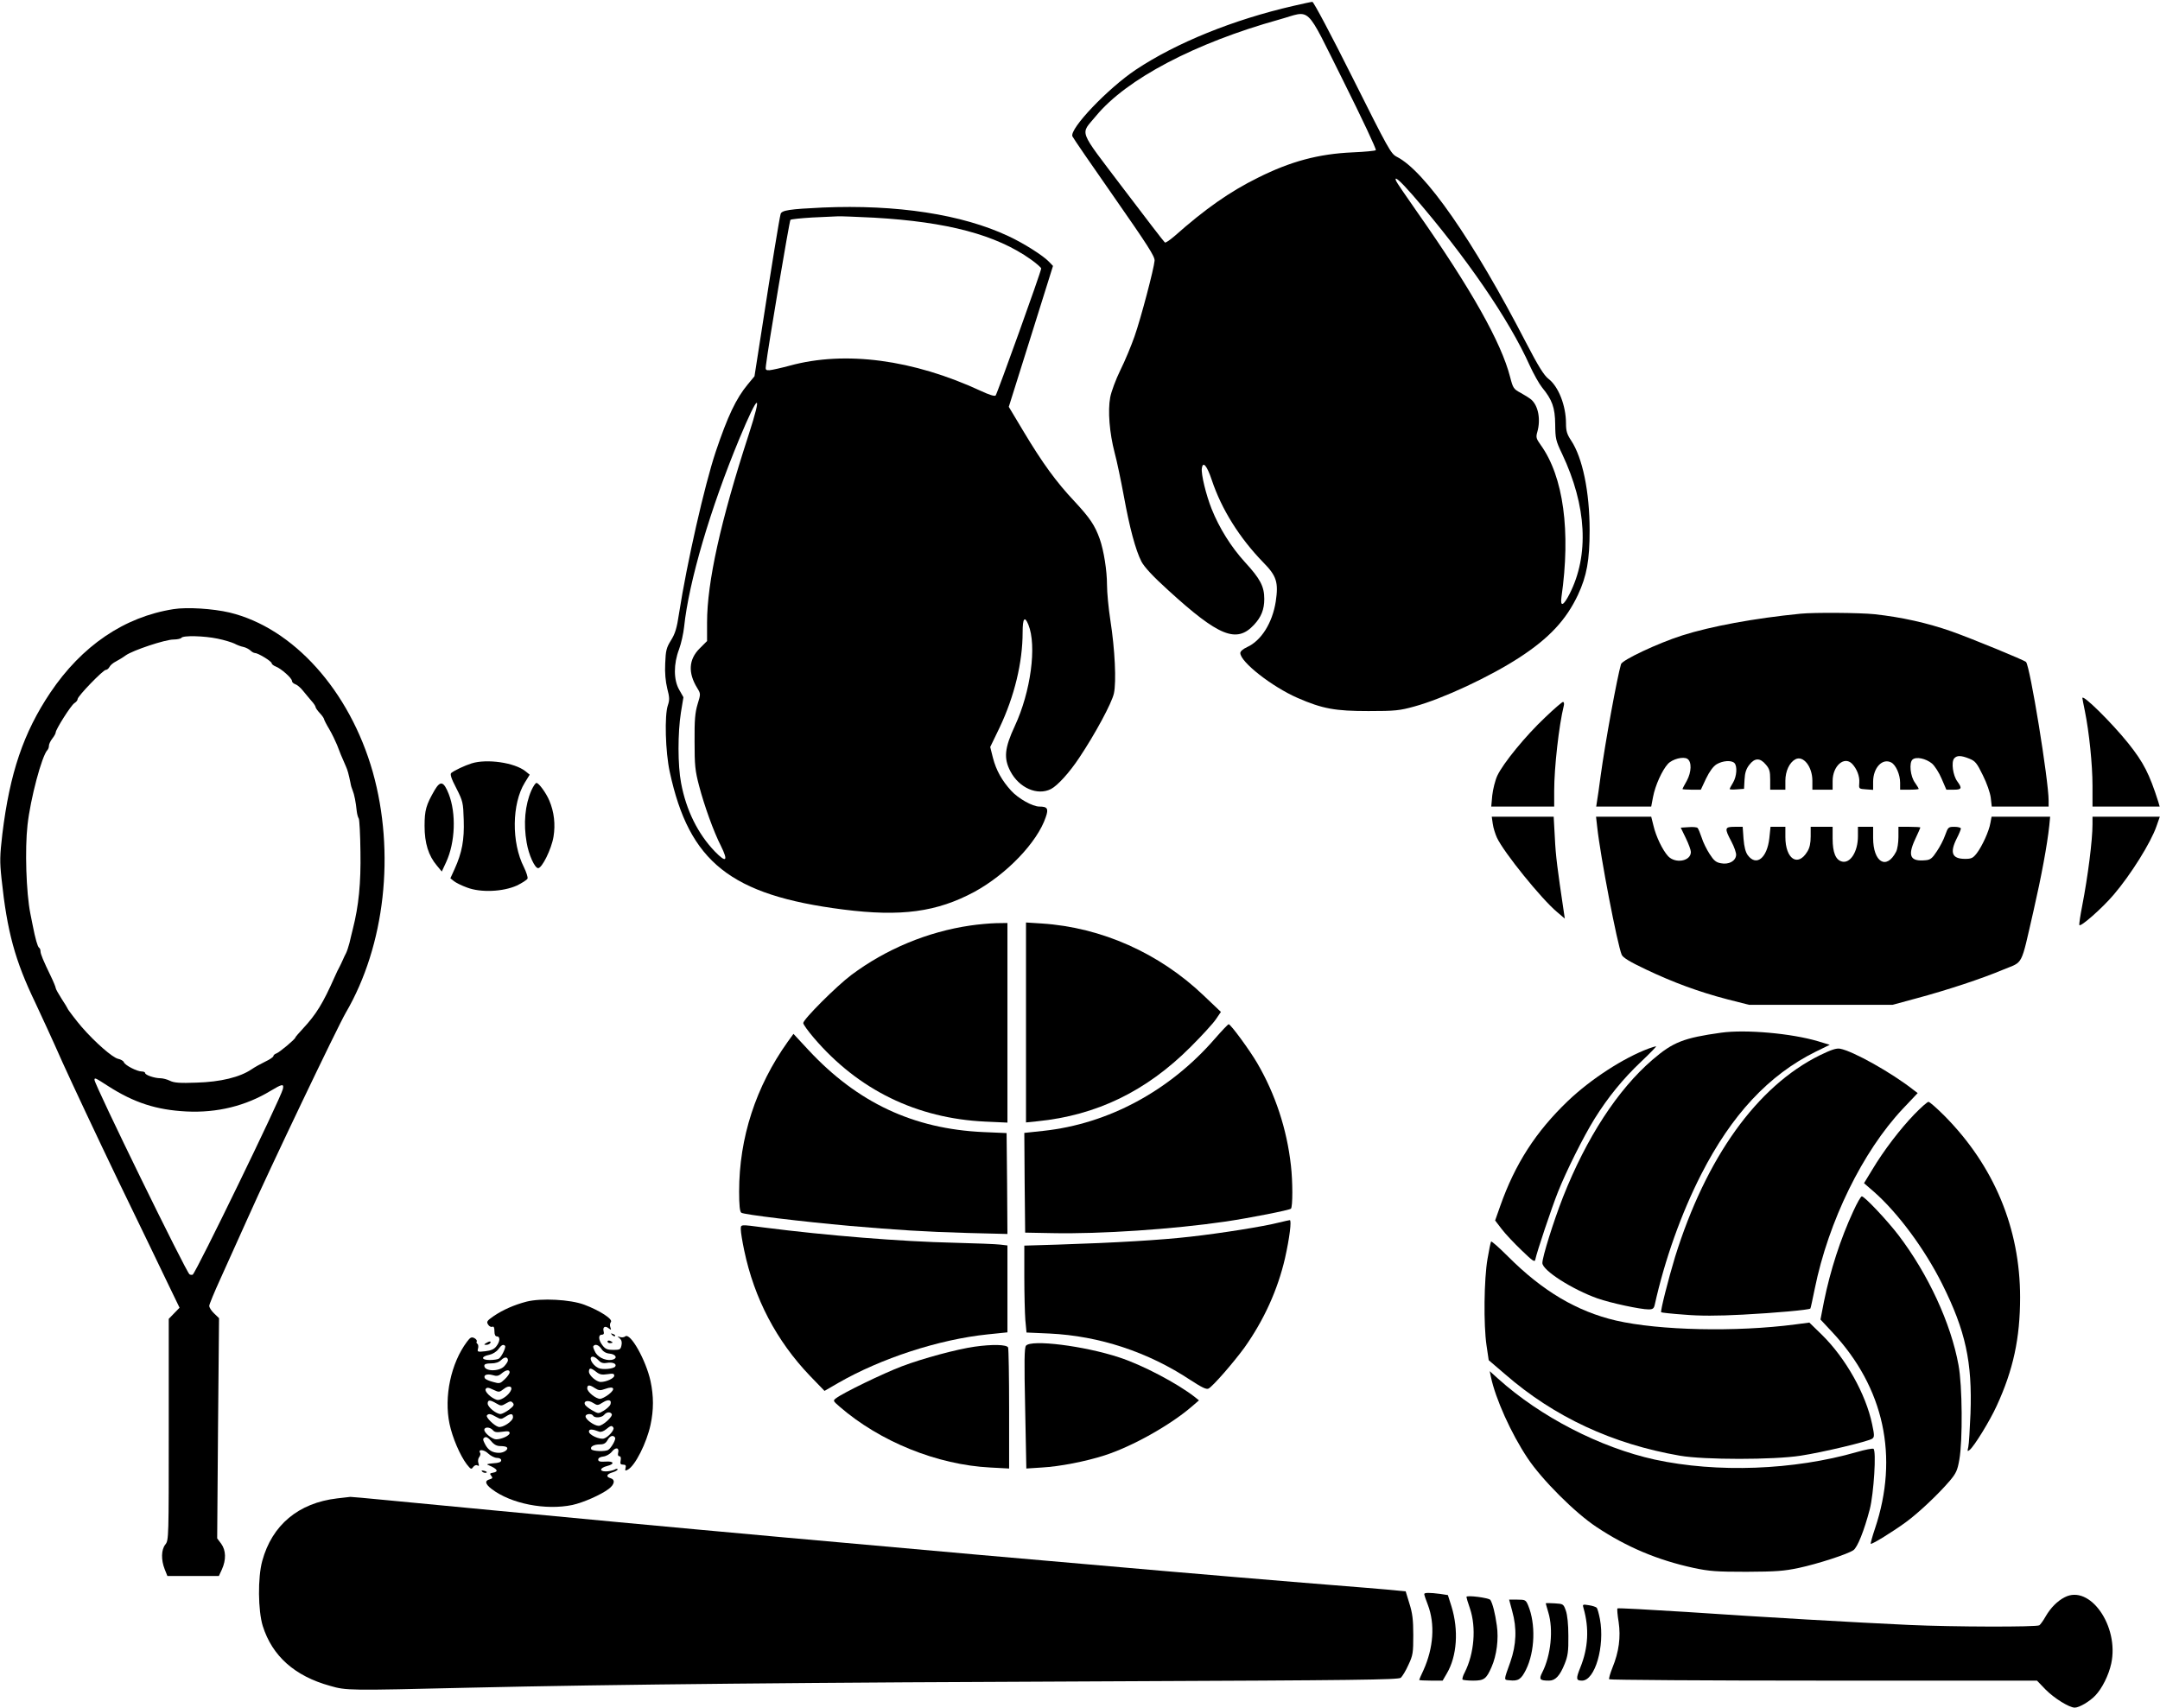 <?xml version="1.0" standalone="no"?>
<!DOCTYPE svg PUBLIC "-//W3C//DTD SVG 20010904//EN"
 "http://www.w3.org/TR/2001/REC-SVG-20010904/DTD/svg10.dtd">
<svg version="1.0" xmlns="http://www.w3.org/2000/svg"
 width="1280pt" height="1012pt" viewBox="0 0 1280 1012"
 preserveAspectRatio="xMidYMid meet">
<g transform="translate(0,1012) scale(0.1,-0.1)"
fill="#000000" stroke="none">
<path d="M7664 10085 c-357 -82 -694 -219 -933 -378 -166 -111 -394 -350 -376
-395 3 -8 114 -170 247 -360 200 -287 242 -352 240 -377 -4 -48 -81 -341 -119
-449 -19 -54 -56 -144 -84 -200 -27 -55 -54 -128 -60 -161 -15 -80 -4 -212 26
-327 14 -51 38 -168 55 -259 34 -187 69 -318 104 -387 17 -32 66 -86 160 -171
299 -273 404 -315 507 -204 43 46 61 91 61 153 0 75 -24 120 -115 219 -81 89
-151 200 -197 315 -33 83 -63 206 -58 240 6 45 30 18 59 -69 58 -174 165 -344
305 -488 79 -80 91 -118 74 -232 -20 -127 -86 -232 -170 -270 -24 -11 -40 -25
-40 -35 0 -53 188 -200 339 -266 149 -65 224 -78 421 -78 158 0 184 3 271 27
169 46 449 177 624 291 175 114 276 222 346 371 52 112 69 204 69 382 0 229
-42 431 -110 533 -24 36 -30 56 -30 100 0 107 -45 220 -104 265 -26 20 -60 74
-132 213 -315 609 -599 1018 -767 1103 -35 18 -49 44 -262 469 -124 248 -231
450 -238 449 -6 0 -57 -11 -113 -24z m297 -446 c110 -221 197 -405 192 -409
-4 -4 -66 -10 -138 -13 -201 -9 -366 -53 -560 -150 -168 -83 -313 -185 -497
-348 -26 -22 -50 -39 -55 -36 -5 3 -116 148 -248 322 -272 360 -254 313 -160
428 181 219 586 432 1085 571 195 54 148 100 381 -365z m411 -676 c315 -364
570 -735 693 -1009 23 -50 56 -109 73 -130 60 -73 77 -119 78 -219 1 -84 3
-96 41 -175 146 -309 161 -600 44 -830 -36 -71 -56 -79 -48 -19 56 390 12 715
-123 902 -27 38 -29 46 -20 77 21 74 6 155 -36 192 -11 9 -39 27 -63 40 -41
22 -45 27 -62 93 -52 204 -230 521 -552 980 -66 94 -122 176 -124 183 -14 34
23 2 99 -85z"/>
<path d="M4874 8890 c-193 -9 -242 -16 -248 -38 -7 -23 -56 -323 -110 -674
l-45 -288 -39 -47 c-70 -84 -120 -190 -191 -401 -66 -198 -170 -656 -217 -957
-13 -88 -23 -120 -48 -160 -27 -44 -31 -60 -34 -136 -3 -57 2 -107 12 -149 14
-53 14 -69 4 -99 -21 -59 -15 -278 11 -396 115 -534 361 -730 1027 -815 344
-44 556 -15 779 105 190 104 372 293 422 442 18 51 10 63 -38 63 -40 0 -124
47 -167 94 -54 59 -89 121 -108 195 l-16 64 56 116 c87 184 136 384 136 564 0
83 12 99 34 45 51 -125 14 -398 -80 -600 -61 -131 -67 -191 -27 -268 52 -100
161 -147 241 -106 39 20 110 98 168 186 93 139 193 324 205 381 15 69 6 260
-21 433 -11 71 -20 165 -20 210 0 85 -19 203 -43 272 -29 81 -58 124 -149 222
-110 117 -190 227 -305 419 l-85 142 131 417 131 418 -23 24 c-35 37 -148 109
-240 152 -276 130 -663 189 -1103 170z m306 -60 c434 -25 722 -101 928 -247
34 -24 62 -49 62 -54 0 -18 -261 -743 -270 -753 -6 -6 -40 5 -87 27 -401 186
-804 240 -1133 150 -52 -14 -106 -26 -120 -27 -22 -1 -25 2 -21 29 11 99 139
856 145 862 4 4 62 10 129 14 67 3 136 6 152 7 17 1 113 -3 215 -8z m-744
-1288 c-166 -510 -246 -873 -246 -1111 l0 -110 -44 -44 c-65 -65 -70 -144 -14
-235 20 -33 21 -34 2 -95 -15 -50 -19 -93 -18 -222 0 -141 3 -172 27 -263 31
-118 86 -271 129 -355 45 -91 32 -103 -36 -33 -100 104 -170 244 -200 406 -20
104 -20 297 -1 417 l15 91 -25 44 c-34 59 -34 153 -1 240 13 35 26 95 30 133
28 268 156 702 327 1114 115 276 140 286 55 23z"/>
<path d="M1028 6510 c-292 -46 -543 -217 -730 -495 -159 -237 -240 -477 -284
-837 -15 -129 -16 -163 -5 -265 33 -314 80 -486 200 -735 32 -68 105 -226 161
-353 57 -126 204 -439 327 -695 124 -256 257 -531 296 -613 l71 -147 -32 -33
-32 -33 0 -656 c0 -640 0 -656 -20 -681 -25 -31 -26 -91 -4 -147 l16 -40 153
0 152 0 18 39 c26 58 24 113 -4 152 l-24 32 5 653 6 652 -29 28 c-16 15 -29
35 -29 45 0 9 30 81 66 160 36 79 110 243 164 364 129 290 529 1127 579 1213
233 399 294 950 160 1427 -137 482 -471 854 -849 945 -99 23 -251 33 -332 20z
m262 -175 c40 -8 84 -22 99 -29 14 -8 38 -17 53 -20 15 -3 33 -13 42 -21 8 -8
20 -15 27 -15 18 0 99 -49 99 -61 0 -5 11 -14 24 -19 32 -12 96 -69 96 -85 0
-8 9 -16 20 -20 10 -3 31 -20 45 -38 14 -18 37 -44 50 -60 14 -15 25 -32 25
-37 0 -5 11 -21 25 -36 14 -15 25 -31 25 -35 0 -4 14 -32 31 -60 17 -29 37
-71 46 -93 15 -40 29 -75 52 -126 11 -24 17 -47 28 -100 2 -14 8 -34 13 -45 9
-21 19 -70 24 -122 2 -17 7 -37 12 -44 4 -7 9 -96 10 -199 3 -182 -10 -318
-45 -455 -5 -22 -15 -59 -20 -83 -6 -23 -15 -50 -20 -60 -5 -9 -14 -28 -20
-42 -6 -14 -15 -32 -19 -40 -5 -8 -18 -35 -29 -60 -69 -156 -109 -221 -187
-305 -25 -27 -46 -51 -46 -54 0 -9 -93 -87 -112 -94 -10 -3 -18 -11 -18 -16 0
-5 -21 -20 -47 -32 -27 -13 -63 -33 -82 -46 -69 -47 -185 -75 -325 -79 -101
-4 -135 -1 -159 11 -16 8 -42 15 -57 15 -34 0 -90 19 -90 31 0 5 -9 9 -20 9
-28 0 -100 37 -106 55 -3 8 -19 17 -34 20 -33 7 -137 98 -216 189 -27 31 -84
105 -84 110 0 2 -16 28 -35 57 -19 30 -35 58 -35 64 0 5 -13 37 -29 70 -44 91
-61 131 -61 148 0 9 -4 18 -9 21 -8 5 -22 54 -37 131 -2 11 -9 43 -14 70 -25
125 -33 383 -17 525 17 156 85 411 118 445 5 5 9 16 9 26 0 9 9 28 20 42 11
14 20 30 20 36 0 18 91 162 111 174 11 7 19 17 19 24 0 17 151 173 167 173 7
0 17 8 22 18 5 10 22 24 38 32 15 8 42 24 58 36 42 30 234 94 283 94 22 0 44
5 47 10 9 15 134 12 215 -5z m-650 -2651 c154 -99 287 -142 465 -151 182 -9
351 33 498 122 70 42 81 44 73 10 -15 -59 -514 -1086 -534 -1099 -4 -2 -13 -2
-19 2 -20 13 -563 1124 -563 1152 0 15 4 13 80 -36z"/>
<path d="M10670 6483 c-274 -27 -533 -75 -702 -129 -144 -46 -354 -145 -362
-170 -23 -79 -93 -459 -121 -664 -8 -63 -18 -130 -21 -147 l-5 -33 163 0 163
0 11 58 c13 68 54 158 88 195 27 29 91 45 115 30 27 -17 25 -78 -3 -130 -14
-25 -26 -47 -26 -49 0 -2 25 -4 54 -4 l55 0 31 66 c21 43 42 72 63 85 36 21
87 25 105 7 18 -18 14 -79 -8 -116 -11 -18 -20 -35 -20 -38 0 -3 19 -4 43 -2
l42 3 3 55 c2 40 10 64 28 87 32 42 64 43 98 2 22 -25 26 -41 26 -90 l0 -59
45 0 45 0 0 53 c0 57 24 108 59 127 47 25 101 -43 101 -127 l0 -53 60 0 60 0
0 52 c0 88 68 149 115 102 28 -29 46 -74 43 -112 -3 -37 -3 -37 40 -40 l42 -3
0 48 c0 83 55 142 108 114 27 -15 52 -71 52 -120 l0 -41 55 0 c30 0 55 2 55 5
0 3 -10 19 -21 35 -29 38 -37 121 -15 139 22 18 78 6 115 -24 16 -14 42 -54
57 -90 l28 -65 43 0 c48 0 52 8 22 49 -26 35 -37 114 -19 136 16 19 40 19 90
-1 35 -14 45 -26 80 -98 24 -48 43 -103 47 -133 l6 -53 168 0 169 0 0 35 c0
120 -110 797 -134 822 -11 11 -320 138 -441 181 -146 51 -294 84 -457 102 -90
9 -357 11 -438 3z"/>
<path d="M12340 5983 c0 -4 7 -39 15 -78 25 -123 45 -316 45 -442 l0 -123 199
0 199 0 -8 28 c-53 166 -87 233 -178 347 -97 121 -272 294 -272 268z"/>
<path d="M9156 5868 c-115 -108 -249 -272 -283 -345 -13 -28 -26 -81 -30 -117
l-6 -66 187 0 186 0 0 94 c0 136 28 387 57 504 3 12 1 22 -5 22 -5 0 -53 -41
-106 -92z"/>
<path d="M2795 5596 c-41 -13 -101 -41 -121 -57 -8 -7 0 -33 30 -90 39 -77 41
-85 44 -188 4 -118 -10 -194 -54 -291 l-25 -55 21 -17 c11 -9 47 -27 78 -38
81 -31 213 -25 295 12 31 15 60 34 63 41 3 8 -7 38 -21 67 -75 147 -72 377 5
502 l29 47 -26 21 c-65 51 -228 74 -318 46z"/>
<path d="M2576 5438 c-51 -88 -60 -119 -60 -213 0 -102 23 -176 73 -235 l29
-35 26 56 c54 117 60 289 15 404 -30 75 -49 80 -83 23z"/>
<path d="M3149 5436 c-38 -87 -48 -197 -28 -310 12 -72 48 -151 68 -151 23 0
79 113 91 186 12 73 4 147 -25 215 -19 45 -62 104 -76 104 -6 0 -19 -20 -30
-44z"/>
<path d="M8846 5238 c3 -24 15 -61 25 -83 42 -89 264 -363 356 -440 l46 -39
-6 40 c-38 256 -48 330 -53 438 l-7 126 -184 0 -183 0 6 -42z"/>
<path d="M9465 5218 c19 -175 119 -694 145 -756 7 -17 48 -42 143 -87 164 -78
314 -133 482 -177 l130 -33 425 0 425 0 140 38 c183 49 389 117 517 171 120
50 101 11 178 346 47 205 82 394 94 508 l5 52 -173 0 -174 0 -7 -37 c-8 -49
-49 -138 -81 -180 -22 -28 -31 -33 -69 -33 -77 0 -92 36 -50 120 14 27 25 54
25 60 0 5 -17 10 -38 10 -36 0 -38 -2 -55 -49 -9 -27 -32 -71 -50 -97 -26 -40
-38 -50 -66 -52 -91 -9 -108 25 -62 124 17 36 31 68 31 70 0 2 -29 4 -65 4
l-65 0 0 -60 c0 -34 -6 -73 -14 -88 -57 -110 -136 -62 -136 82 l0 66 -45 0
-45 0 0 -56 c0 -91 -45 -162 -94 -150 -38 9 -56 54 -56 136 l0 70 -65 0 -65 0
0 -57 c0 -40 -6 -68 -20 -90 -56 -93 -130 -44 -130 87 l0 60 -44 0 -44 0 -7
-67 c-13 -118 -77 -170 -128 -101 -13 18 -21 48 -25 97 l-5 71 -48 0 c-59 0
-61 -8 -19 -87 17 -32 30 -69 28 -82 -4 -35 -44 -56 -90 -47 -29 5 -42 16 -67
55 -17 26 -39 70 -47 97 -9 27 -20 53 -24 57 -4 5 -28 7 -53 5 l-47 -3 30 -62
c17 -35 30 -71 30 -82 0 -55 -92 -71 -135 -25 -33 36 -72 117 -87 182 l-13 52
-163 0 -164 0 7 -62z"/>
<path d="M12400 5235 c0 -95 -27 -307 -61 -483 -11 -56 -19 -108 -17 -114 5
-15 134 98 203 179 102 119 221 310 254 406 l20 57 -200 0 -199 0 0 -45z"/>
<path d="M5750 4635 c-253 -37 -499 -139 -705 -293 -88 -66 -285 -263 -285
-285 0 -8 28 -47 63 -88 263 -308 609 -477 1015 -496 l132 -6 0 592 0 591 -67
-1 c-38 -1 -106 -7 -153 -14z"/>
<path d="M6080 4061 l0 -593 68 7 c349 35 644 177 907 440 66 66 134 140 150
164 l30 44 -103 98 c-262 250 -604 403 -958 426 l-94 6 0 -592z"/>
<path d="M7199 3964 c-268 -309 -632 -505 -1017 -546 l-112 -12 2 -296 3 -295
160 -3 c286 -6 716 23 1030 69 141 21 376 67 385 76 11 11 11 160 0 255 -24
217 -93 425 -200 608 -45 77 -157 230 -169 230 -4 0 -41 -39 -82 -86z"/>
<path d="M10200 4000 c-223 -31 -286 -56 -407 -160 -207 -178 -392 -463 -531
-815 -57 -146 -122 -354 -122 -390 0 -44 178 -157 327 -210 77 -27 254 -65
302 -65 25 0 32 5 37 28 59 266 157 541 275 772 180 353 400 589 678 727 l84
41 -69 21 c-158 47 -429 71 -574 51z"/>
<path d="M4668 3946 c-189 -265 -288 -569 -288 -887 0 -81 4 -120 13 -126 13
-11 362 -53 642 -78 277 -24 446 -35 698 -42 l237 -6 -2 299 -3 299 -140 6
c-412 19 -743 174 -1033 485 l-90 97 -34 -47z"/>
<path d="M9770 3906 c-148 -55 -343 -181 -479 -311 -190 -182 -313 -373 -401
-623 l-30 -85 39 -51 c22 -29 75 -85 118 -126 65 -63 78 -72 81 -55 9 45 97
307 134 400 50 126 151 328 218 436 78 125 167 235 275 337 54 51 93 92 89 91
-5 0 -25 -6 -44 -13z"/>
<path d="M10784 3866 c-372 -184 -674 -605 -858 -1196 -38 -125 -88 -321 -82
-327 2 -2 63 -9 136 -14 92 -8 196 -8 348 0 191 10 391 28 400 36 2 1 13 54
26 117 81 400 284 814 522 1067 l88 93 -25 19 c-130 102 -358 230 -435 244
-22 4 -52 -6 -120 -39z"/>
<path d="M11345 3517 c-84 -87 -182 -215 -249 -327 l-50 -82 59 -51 c143 -126
301 -340 404 -546 139 -278 179 -463 168 -769 -4 -92 -9 -180 -13 -197 -6 -27
-6 -29 9 -17 27 23 118 170 159 260 98 212 139 401 139 643 0 409 -154 779
-448 1076 -46 46 -88 83 -95 83 -7 0 -44 -33 -83 -73z"/>
<path d="M10983 2943 c-77 -166 -137 -353 -174 -535 l-21 -108 71 -76 c306
-328 395 -737 252 -1163 -16 -47 -27 -88 -25 -90 5 -6 130 71 208 128 74 54
192 165 261 246 36 43 45 61 56 125 20 112 18 439 -5 560 -45 248 -180 539
-355 769 -67 88 -202 231 -218 231 -6 0 -28 -39 -50 -87z"/>
<path d="M7580 2875 c-93 -24 -347 -64 -525 -84 -175 -20 -441 -36 -787 -47
l-198 -6 0 -183 c0 -100 3 -216 6 -257 l7 -75 136 -6 c295 -14 584 -109 836
-276 68 -44 94 -57 107 -50 26 14 147 153 212 242 116 163 198 344 241 531 27
120 40 226 28 225 -4 0 -33 -7 -63 -14z"/>
<path d="M4390 2833 c0 -16 9 -71 20 -123 60 -286 191 -536 390 -744 l86 -89
81 47 c254 146 596 258 886 288 l117 12 0 257 0 258 -42 5 c-24 3 -146 8 -273
11 -315 7 -758 43 -1125 90 -147 19 -140 20 -140 -12z"/>
<path d="M8836 2762 c-3 -5 -12 -50 -21 -102 -21 -120 -24 -392 -6 -513 l13
-88 98 -84 c291 -253 636 -413 1035 -482 144 -25 555 -25 715 0 132 20 403 85
425 101 13 10 13 20 -1 86 -37 178 -156 390 -297 529 l-75 73 -83 -11 c-352
-46 -806 -36 -1063 23 -231 54 -434 174 -638 378 -54 54 -99 94 -102 90z"/>
<path d="M3120 2406 c-73 -19 -141 -49 -195 -86 -39 -27 -43 -33 -33 -49 6
-11 18 -17 25 -14 9 4 13 -4 13 -26 0 -21 5 -31 15 -31 20 0 19 -30 -4 -59
-13 -17 -31 -25 -66 -29 -45 -5 -48 -4 -42 17 3 11 1 24 -4 27 -5 3 -7 9 -4
14 3 5 -3 14 -14 20 -17 8 -24 5 -44 -22 -95 -127 -137 -326 -103 -487 17 -81
62 -186 102 -239 24 -30 27 -32 38 -16 8 10 18 14 26 9 9 -5 10 -2 5 14 -4 12
-2 28 5 36 6 8 9 19 5 25 -14 23 24 20 48 -4 15 -14 38 -26 52 -26 15 0 25 -6
25 -14 0 -11 -14 -16 -47 -18 -36 -3 -43 -6 -28 -11 53 -22 63 -39 25 -45 -17
-3 -19 -6 -9 -18 10 -12 8 -16 -9 -21 -31 -8 -27 -28 11 -57 115 -88 320 -128
479 -95 64 14 169 60 215 95 36 27 40 56 10 64 -28 8 -22 24 12 34 17 5 31 13
31 18 0 5 -9 4 -19 -2 -11 -5 -34 -10 -51 -10 -41 0 -35 21 8 32 47 12 40 30
-10 26 -33 -2 -43 1 -43 12 0 9 11 16 30 18 17 2 39 14 51 29 23 29 45 24 37
-7 -3 -12 0 -20 7 -20 8 0 11 -9 8 -25 -4 -20 -1 -25 15 -25 14 0 18 -5 14
-20 -4 -16 -2 -18 13 -10 44 23 112 159 135 266 19 88 19 170 0 259 -27 124
-120 290 -150 265 -7 -6 -21 -7 -31 -4 -18 6 -18 6 -2 -7 11 -10 15 -23 11
-41 -5 -25 -9 -28 -48 -28 -35 0 -48 5 -64 26 -25 32 -27 64 -5 64 11 0 15 6
11 20 -7 26 9 35 30 18 15 -11 16 -11 10 6 -4 10 -3 24 3 31 14 17 -67 69
-158 103 -83 31 -255 40 -342 18z m-127 -262 c7 -8 -21 -66 -37 -76 -6 -4 -30
-8 -54 -8 -52 0 -53 21 -2 31 19 4 42 18 53 33 19 26 29 31 40 20z m571 -18
c10 -16 27 -26 48 -28 34 -3 49 -24 24 -34 -34 -13 -86 6 -106 38 -10 18 -17
35 -14 40 10 15 32 8 48 -16z m-554 -68 c0 -7 -10 -22 -22 -35 -31 -33 -118
-31 -118 3 0 10 12 14 40 14 27 0 47 7 60 20 21 21 40 19 40 -2z m536 1 c14
-15 27 -20 50 -16 34 6 60 -5 50 -21 -9 -15 -78 -21 -101 -9 -38 19 -60 67
-32 67 8 0 22 -9 33 -21z m-13 -69 c20 -16 34 -19 66 -14 33 5 41 4 41 -9 0
-15 -47 -37 -80 -37 -26 0 -70 39 -70 61 0 24 11 24 43 -1z m-513 -3 c0 -7
-13 -26 -29 -41 -27 -26 -31 -27 -69 -16 -23 6 -44 15 -48 21 -12 19 10 29 44
20 25 -8 36 -6 54 9 27 23 48 25 48 7z m4 -114 c-19 -30 -61 -55 -80 -49 -35
11 -74 50 -66 64 7 11 16 10 45 -4 34 -16 36 -16 63 5 31 25 57 14 38 -16z
m502 20 c22 -14 31 -15 61 -4 52 19 63 0 20 -33 -18 -14 -42 -26 -51 -26 -25
0 -76 41 -76 62 0 22 13 23 46 1z m91 -97 c-4 -9 -21 -25 -39 -36 -32 -19 -32
-19 -69 2 -21 12 -40 27 -43 35 -9 22 22 27 50 8 24 -15 27 -15 57 4 33 21 54
15 44 -13z m-676 7 c27 -16 31 -16 58 0 24 14 30 15 40 3 10 -11 5 -19 -22
-40 -19 -14 -42 -26 -51 -26 -25 0 -76 41 -76 62 0 23 14 23 51 1z m684 -63
c9 -14 -53 -70 -77 -70 -26 0 -78 37 -78 56 0 16 36 19 45 4 9 -15 51 -12 65
5 14 17 36 20 45 5z m-685 -17 c27 -15 30 -15 54 0 33 22 46 21 46 -2 0 -24
-63 -65 -87 -57 -26 8 -74 56 -68 67 9 13 23 11 55 -8z m695 -64 c8 -12 -30
-56 -56 -64 -25 -8 -89 21 -89 41 0 16 18 16 62 -1 8 -3 26 3 39 14 28 23 35
25 44 10z m-714 -15 c10 -12 23 -14 56 -9 34 5 43 3 43 -8 0 -15 -48 -37 -80
-37 -23 0 -70 38 -70 56 0 19 34 18 51 -2z m45 -94 c17 0 34 -3 37 -7 13 -12
-16 -33 -45 -33 -40 0 -65 15 -84 52 -13 25 -14 32 -2 39 9 6 21 -1 38 -21 18
-22 34 -30 56 -30z m679 50 c6 -10 -21 -59 -40 -72 -16 -12 -93 -9 -101 3 -9
15 15 29 52 29 22 0 34 7 44 25 14 26 34 33 45 15z"/>
<path d="M3627 2209 c7 -7 15 -10 18 -7 3 3 -2 9 -12 12 -14 6 -15 5 -6 -5z"/>
<path d="M3600 2170 c0 -6 7 -10 15 -10 8 0 15 2 15 4 0 2 -7 6 -15 10 -8 3
-15 1 -15 -4z"/>
<path d="M2880 2160 c-13 -8 -13 -10 2 -10 9 0 20 5 23 10 8 13 -5 13 -25 0z"/>
<path d="M6080 2145 c-10 -12 -11 -93 -5 -371 l7 -357 92 6 c107 6 260 36 372
72 164 53 387 178 515 288 l44 38 -25 20 c-104 81 -310 190 -449 235 -207 68
-519 107 -551 69z"/>
<path d="M5775 2139 c-105 -15 -306 -69 -430 -116 -113 -43 -346 -156 -390
-189 -20 -15 -19 -16 20 -50 240 -208 579 -345 893 -361 l112 -6 0 351 c0 193
-3 357 -6 366 -7 18 -93 20 -199 5z"/>
<path d="M8835 1960 c27 -129 120 -336 217 -481 84 -127 282 -325 408 -408
180 -120 364 -197 576 -243 94 -20 136 -23 314 -23 175 1 220 4 310 23 112 24
288 81 323 105 24 16 64 116 97 242 24 93 40 348 22 359 -6 3 -49 -5 -97 -19
-375 -108 -829 -125 -1199 -45 -323 71 -677 253 -928 479 l-50 45 7 -34z"/>
<path d="M2858 1398 c5 -5 16 -8 23 -6 8 3 3 7 -10 11 -17 4 -21 3 -13 -5z"/>
<path d="M1998 1240 c-230 -27 -386 -158 -444 -371 -27 -99 -25 -293 3 -385
56 -178 189 -297 399 -355 97 -28 108 -28 819 -11 869 20 2017 31 3830 38
1430 6 1682 9 1696 21 9 8 30 42 45 76 27 57 29 72 29 177 0 91 -5 130 -23
187 l-22 72 -53 5 c-28 4 -277 24 -552 46 -861 70 -2920 252 -4060 359 -176
17 -513 49 -750 71 -236 22 -519 49 -629 60 -109 11 -204 19 -210 19 -6 -1
-41 -5 -78 -9z"/>
<path d="M8440 673 c0 -5 9 -33 21 -63 44 -115 34 -256 -26 -389 -14 -29 -25
-55 -25 -57 0 -2 31 -4 70 -4 l69 0 25 43 c60 102 71 256 27 398 l-21 66 -46
7 c-62 8 -94 8 -94 -1z"/>
<path d="M12235 654 c-43 -22 -83 -62 -113 -114 -14 -25 -31 -48 -37 -52 -15
-11 -509 -10 -772 2 -322 15 -850 45 -1320 77 -222 14 -405 24 -408 21 -3 -3
0 -39 7 -81 13 -89 2 -176 -37 -271 -13 -33 -22 -63 -19 -68 3 -4 574 -8 1270
-8 l1265 0 52 -54 c51 -51 139 -106 172 -106 26 0 88 36 122 72 40 42 79 120
94 189 48 222 -127 471 -276 393z"/>
<path d="M8690 656 c0 -4 9 -35 21 -69 38 -113 25 -267 -31 -378 -11 -20 -16
-39 -13 -43 4 -3 32 -6 63 -6 65 0 78 10 109 81 30 68 43 166 31 246 -10 73
-25 130 -38 151 -9 13 -142 30 -142 18z"/>
<path d="M8961 573 c29 -103 25 -200 -11 -303 -40 -111 -39 -105 -6 -108 53
-6 70 5 99 63 53 108 58 271 13 380 -14 33 -17 35 -64 35 l-49 0 18 -67z"/>
<path d="M9160 618 c0 -2 7 -25 15 -53 31 -102 16 -255 -36 -357 -21 -41 -14
-48 41 -48 37 0 64 29 92 99 19 47 23 75 22 166 0 69 -6 125 -15 150 -14 39
-15 40 -66 43 -29 2 -53 2 -53 0z"/>
<path d="M9384 589 c34 -119 28 -235 -19 -351 -27 -67 -26 -78 10 -78 77 0
136 204 106 365 -6 32 -15 63 -19 67 -5 5 -26 12 -47 15 -37 6 -38 5 -31 -18z"/>
</g>
</svg>
